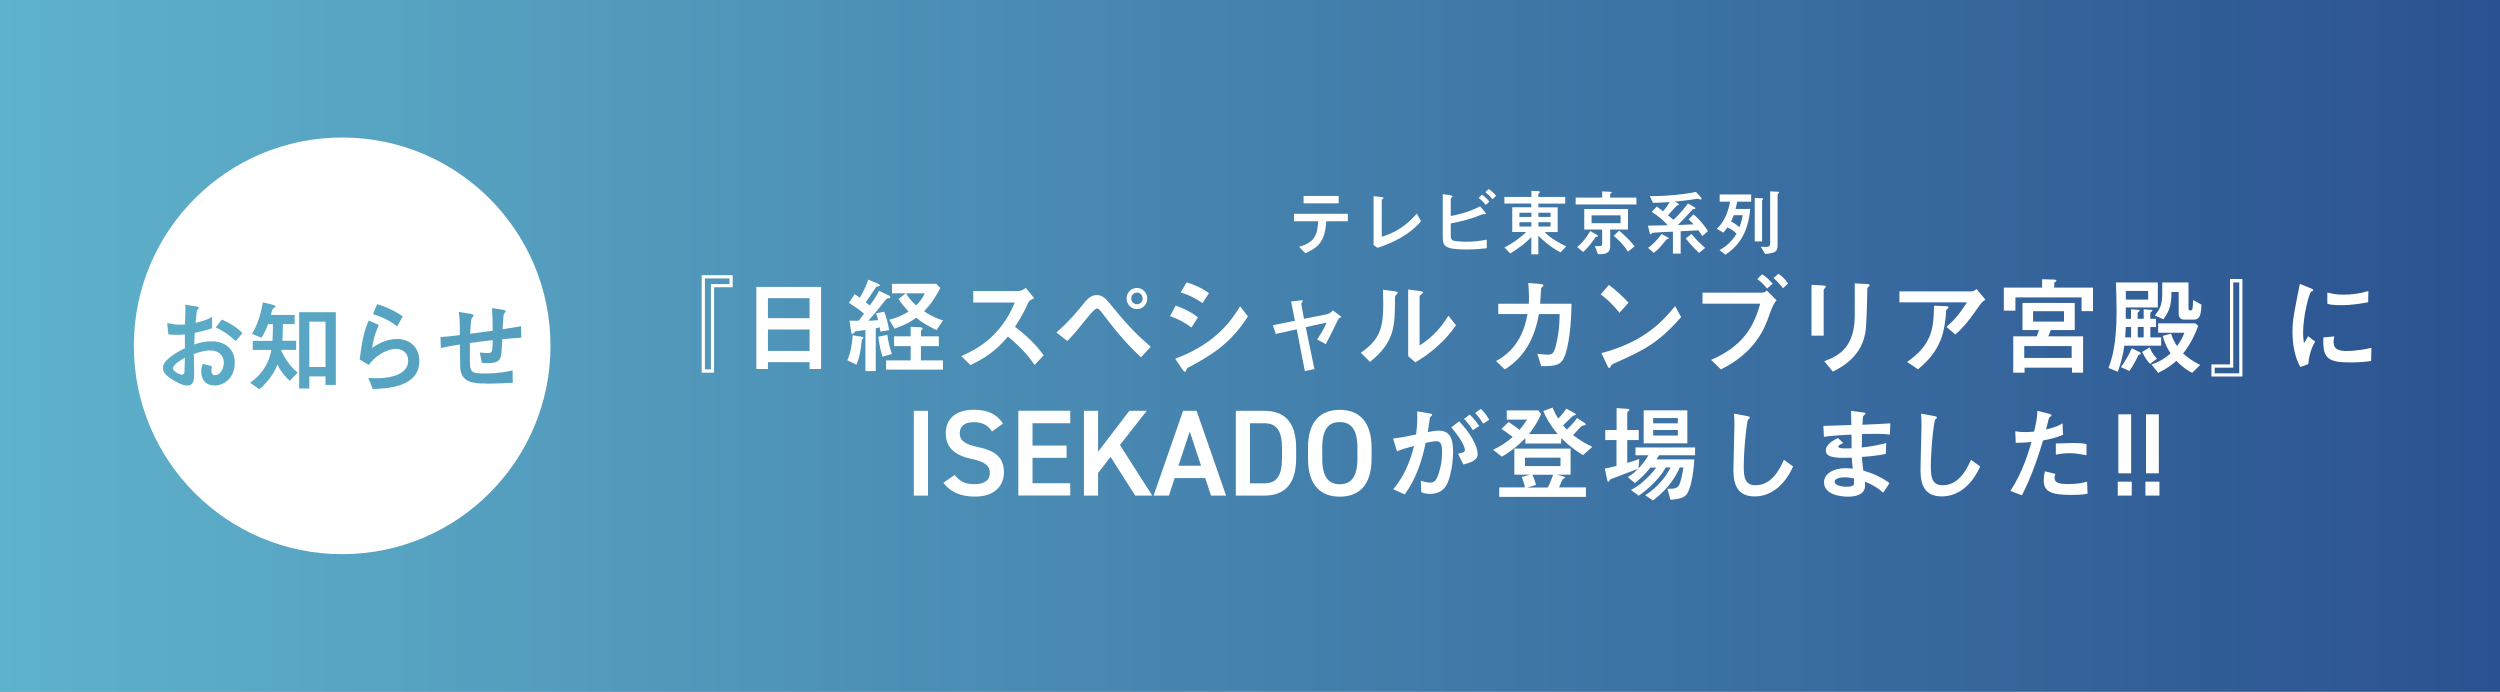 <?xml version="1.0" encoding="UTF-8"?>
<svg id="_レイヤー_1" data-name="レイヤー 1" xmlns="http://www.w3.org/2000/svg" xmlns:xlink="http://www.w3.org/1999/xlink" viewBox="0 0 300 83">
  <rect x="0" y="0" width="300" height="83" fill="#808080" stroke="none"/>
  <defs>
    <style>
      .cls-1 {
        fill: url(#_名称未設定グラデーション_5);
      }

      .cls-2 {
        fill: #fff;
      }
    </style>
    <linearGradient id="_名称未設定グラデーション_5" data-name="名称未設定グラデーション 5" x1="0" y1="41.5" x2="300" y2="41.5" gradientUnits="userSpaceOnUse">
      <stop offset="0" stop-color="#5fb2cb"/>
      <stop offset="1" stop-color="#2b5290"/>
    </linearGradient>
  </defs>
  <rect class="cls-1" y="0" width="300" height="83"/>
  <g>
    <g>
      <path class="cls-2" d="M155.89,29.62c1.86-.55,2.2-1.38,2.29-3.07h-2.9v-.89h6.46v.89h-2.59c-.13,2.62-1.17,3.23-2.51,3.84l-.75-.77ZM160.64,23.51v.89h-4.21v-.89h4.21Z"/>
      <path class="cls-2" d="M164.83,23.54l.85.09c.21.02.34.03.34.13,0,.04-.03.07-.08.1-.12.08-.13.09-.13.15v4.4c2.38-.69,3.67-2.17,4.21-2.78l.51.92c-.86.97-2.22,2.2-5.22,3.19l-.48-.33v-5.87Z"/>
      <path class="cls-2" d="M178.1,25.34c.19.21.2.25.2.29,0,.05-.07.07-.1.07-.19,0-.28,0-.38.04-1.17.5-2.39.81-3.73,1.07v1.39c0,.23,0,.51.21.63.26.15,1.35.18,1.7.18.91,0,1.55-.1,2.41-.25v1.03c-.45.05-1.36.15-2.45.15-2.69,0-2.83-.46-2.83-1.56v-5.08l.84.12c.19.03.33.06.33.15,0,.05-.06.1-.14.17-.07.05-.07.1-.07.15v2.03c.69-.12,2.05-.4,3.52-1.16l.48.56ZM178.29,24.59c-.21-.27-.47-.54-.84-.84l.38-.39c.31.21.59.46.9.83l-.44.4ZM179.11,23.91c-.25-.3-.53-.59-.86-.86l.38-.37c.34.23.62.47.91.82l-.43.4Z"/>
      <path class="cls-2" d="M180.55,23.63h3.22v-.72l.8.03c.09,0,.22.02.22.11,0,.05-.04.09-.07.11-.11.08-.12.09-.12.11v.36h3.23v.8h-3.23v.45h2.32v2.97h-1.56c.71.75,1.87,1.39,2.59,1.71l-.68.72c-1.24-.59-2.37-1.69-2.67-2v2.24h-.84v-2.09c-.66.77-1.93,1.62-2.54,1.99l-.68-.73c.82-.41,1.82-1.07,2.61-1.85h-1.68v-2.97h2.28v-.45h-3.22v-.8ZM183.77,26.03v-.5h-1.44v.5h1.44ZM183.77,27.18v-.52h-1.44v.52h1.44ZM186.07,26.03v-.5h-1.46v.5h1.46ZM186.07,27.18v-.52h-1.46v.52h1.46Z"/>
      <path class="cls-2" d="M189.08,24.54v-.83h3.18v-.74l.9.04c.16,0,.25.02.25.09,0,.06-.06.09-.08.09-.11.05-.11.07-.11.09v.43h3.15v.83h-7.28ZM191.56,28.13c.08.04.18.1.18.21,0,.06-.02.06-.19.08-.07,0-.09.03-.15.14-.56.8-.96,1.27-1.41,1.68l-.74-.6c.52-.38,1.1-1.08,1.58-1.92l.73.43ZM190.11,27.54v-2.46h5.25v2.46h-2.14v2.06c0,.92-.86.91-1.46.9l-.38-.96c.64,0,.65,0,.72-.02.11-.03.16-.15.16-.33v-1.65h-2.15ZM194.47,26.78v-.94h-3.48v.94h3.48ZM194.29,27.68c.56.45,1.3,1.16,1.86,1.87l-.79.65c-.54-.85-1.26-1.53-1.71-1.9l.64-.62Z"/>
      <path class="cls-2" d="M204.27,28.33c-.15-.23-.38-.57-.45-.69-.31.02-1.8.09-2.14.11v2.68h-.93v-2.63c-.23,0-2.37.11-2.44.14-.03,0-.16.17-.21.17-.05,0-.1-.05-.12-.11l-.23-.92c.37,0,1.84-.03,2.37-.05-.57-.66-1.15-1.12-1.91-1.6l.6-.65c.09.07.5.38.75.57.3-.3.64-.82.8-1.1-1.39.08-1.55.09-2.02.08l-.36-.8c.17,0,.37,0,.67,0,1.25,0,3.51-.2,4.87-.5l.6.67s.06.09.06.15c0,.04,0,.1-.1.1-.05,0-.28-.1-.34-.1-.2,0-.54.08-.75.11-.8.11-1.33.17-2.01.23l.41.24s.07.03.07.09c0,.04-.02.08-.05.09-.03.02-.18.05-.21.07-.03.03-.86.95-1.04,1.15.16.13.3.25.65.55.72-.63,1.59-1.74,1.75-1.97l.8.47c.05.03.09.06.09.11,0,.1-.14.1-.22.1-.08,0-.1,0-.16.09-.56.63-1.13,1.24-1.73,1.82.6-.02,1.29-.04,1.88-.08-.2-.23-.33-.38-.59-.59l.58-.6c.74.58,1.42,1.46,1.75,2.01l-.69.58ZM200.17,28.51c.07.04.09.07.09.09,0,.08-.07.08-.18.09-.07,0-.15.1-.28.27-.67.86-1.12,1.21-1.34,1.39l-.7-.6c.56-.39,1.17-1.01,1.63-1.67l.79.43ZM202.97,28.07c.62.74,1.1,1.2,1.65,1.68l-.74.6c-.61-.55-1.27-1.33-1.6-1.73l.69-.55Z"/>
      <path class="cls-2" d="M206.35,30.01c.55-.3,1.38-.86,2.03-1.97-.22-.23-.5-.48-1.08-.75-.18.25-.3.4-.5.63l-.78-.47c.74-.66,1.34-1.82,1.59-3.25h-1.25v-.86h3.78v.86h-1.68c-.07.4-.13.63-.19.87h1.76c-.25,2.65-1.17,4.29-2.98,5.49l-.72-.56ZM208.06,25.81c-.15.4-.27.63-.33.77.43.21.69.42,1,.68.25-.62.36-1.2.4-1.44h-1.07ZM211.38,23.78c.05,0,.19,0,.19.09,0,.03-.05.09-.09.14-.03.03-.03.09-.03.15v4.81h-.88v-5.22l.81.04ZM213.29,23c.08,0,.21,0,.21.09,0,.03-.08.11-.13.16-.06.05-.06.11-.06.21v5.99c0,.74-.28.92-1.49,1.03l-.53-.87c.19,0,.6.02.66.02.44,0,.47-.23.47-.52v-6.15l.86.05Z"/>
    </g>
    <g>
      <path class="cls-2" d="M87.92,34.47h-2.23v10.25h-1.49v-11.7h3.72v1.45ZM87.54,33.41h-2.95v10.91h.72v-10.23h2.23v-.68Z"/>
      <path class="cls-2" d="M97.15,44.28v-.82h-5v.82h-1.39v-9.85h7.77v9.85h-1.39ZM97.15,35.78h-5v2.4h5v-2.4ZM97.15,39.54h-5v2.57h5v-2.57Z"/>
      <path class="cls-2" d="M103.23,40.38c.27.05.38.06.38.17,0,.06-.04.09-.13.13-.06.03-.06.1-.08.27-.12,1.32-.35,2.17-.63,2.82l-1.09-.54c.44-1.04.56-1.98.64-3l.9.15ZM102.56,35.29c.1.08.53.37.62.44.45-.73.82-1.59,1.01-2.17l1.03.42c.15.06.38.17.38.27,0,.05-.14.09-.31.13-.08.01-.12.03-.17.09-.04.05-1.12,1.63-1.23,1.8.12.09.31.24.47.4.44-.59.91-1.27,1.12-1.77l.99.46c.12.05.37.19.37.28,0,.13-.09.14-.32.17-.14.03-.24.15-.33.27-1.08,1.4-1.69,2.08-1.99,2.4.17.01.4.01,1.17-.06-.1-.49-.21-.71-.26-.82l1-.2c.23.56.5,1.62.59,2.22l-1.05.17c-.03-.22-.04-.26-.09-.51-.13.04-.17.05-.47.12v5.13h-1.24v-4.93c-.19.03-1.15.14-1.21.17-.09.08-.28.32-.37.32-.1,0-.14-.23-.15-.35l-.18-1.26c.13,0,.89.01,1.09.01.14-.15.24-.28.65-.85-.5-.44-1.03-.78-1.81-1.3l.69-1.04ZM106.48,40.18c.08.62.28,1.53.54,2.3l-1.12.32c-.12-.36-.38-1.27-.5-2.39l1.08-.23ZM109.28,39.22l.99.04c.27.01.45.05.45.18,0,.04-.01.06-.04.08-.14.1-.17.15-.17.24v.6h2.15v1.18h-2.15v1.71h2.64v1.1h-6.82v-1.1h2.95v-1.71h-1.99v-1.18h1.99v-1.14ZM106.71,38.37c.95-.23,1.59-.53,2.32-.99-.68-.74-.92-1.05-1.21-1.5l.87-.68h-1.65v-1.14h5.31l.5.51c-.67,1.19-1.03,1.81-1.96,2.78,1.06.72,1.8.95,2.27,1.09l-.76,1.17c-.79-.35-1.72-.87-2.46-1.48-1.06.8-2.39,1.23-2.6,1.31l-.63-1.08ZM108.73,35.2c.32.55.67.97,1.22,1.45.47-.49.74-.86,1.03-1.45h-2.24Z"/>
      <path class="cls-2" d="M124.16,43.8c-.73-1.06-1.69-2.18-3.21-3.41-.85.97-1.94,2.24-4.5,3.42l-1.09-1.08c1.41-.62,4.66-2.09,6.41-6.43h-4.98v-1.37h5.21c.28,0,.56,0,1.1-.38l1,1.23c-.59.26-.67.4-.82.76-.05.14-.45,1.1-1.48,2.68,2.05,1.54,3.01,2.83,3.44,3.41l-1.09,1.17Z"/>
      <path class="cls-2" d="M136.93,42.89c-2.17-2.04-3.33-3.58-4.8-5.5-.22-.28-.36-.37-.51-.37q-.28,0-1.36,1.37c-1.12,1.41-1.62,1.95-2.18,2.53l-1.31-1.03c1.51-1.28,2.9-3,2.95-3.07.78-.97,1.12-1.41,1.91-1.41.73,0,1.1.45,2.15,1.74,1.55,1.91,2.86,3.22,4.31,4.46l-1.17,1.27ZM135.19,35.82c0-.72.58-1.27,1.24-1.27s1.24.56,1.24,1.27-.54,1.27-1.24,1.27-1.24-.58-1.24-1.27ZM137.12,35.82c0-.36-.28-.71-.68-.71s-.69.33-.69.71.29.69.68.69.69-.32.69-.69Z"/>
      <path class="cls-2" d="M142.97,39.31c-.97-.76-1.91-1.14-2.57-1.37l.68-1.26c.41.14,1.65.58,2.67,1.4l-.78,1.23ZM141.01,43.05c4.21-1.56,6.36-3.87,7.8-6.3l.94,1.22c-2.15,3.37-4.48,4.69-7.14,6.13-.15.08-.2.13-.26.32-.01.06-.05.19-.15.19-.12,0-.26-.21-.3-.26l-.88-1.31ZM144.3,36.37c-.68-.46-1.54-.96-2.62-1.28l.72-1.21c.82.26,1.76.63,2.68,1.3l-.78,1.19Z"/>
      <path class="cls-2" d="M153.1,40.09l-.36-1.06,2.65-.54-.46-2.31,1.05-.12c.08-.01.17-.03.22-.03.06,0,.14.03.14.1,0,.04-.15.21-.18.26-.01.03-.01.09,0,.14l.32,1.73,2.65-.53c.27-.05.51-.14.82-.49l1.03.79c-.31.14-.38.22-.51.51-.26.58-.68,1.44-1.37,2.76l-1.05-.56c.12-.18.9-1.32,1.13-2.03l-2.49.55,1.04,5.03-1.15.24-.97-5.01-2.5.55Z"/>
      <path class="cls-2" d="M163.31,42.32c2.3-1.6,2.68-2.98,2.68-5.91,0-.78-.03-1.26-.04-1.64l1.36.18c.41.05.41.09.41.17,0,.09-.09.18-.15.23-.14.13-.17.14-.17.51-.01,3.28-.03,5.17-3,7.57l-1.09-1.1ZM168.98,34.74l1.32.18c.41.05.46.05.46.17,0,.09-.04.12-.22.24-.19.14-.19.2-.19.31v5.82c1.04-.69,2.33-1.69,3.46-3.58l.9,1.15c-.46.67-1.85,2.67-4.87,4.45l-.86-.74v-8Z"/>
      <path class="cls-2" d="M184.71,34.07c.24.01.51.04.51.19,0,.06-.26.26-.28.32,0,.01-.09,1.58-.12,1.87h3.76c-.04,3.96-.63,5.82-.8,6.25-.45,1.15-1.08,1.24-2.83,1.24l-.47-1.48c.65.08,1.19.1,1.24.1.41,0,.71-.05.94-.91.37-1.44.47-2.37.5-3.96h-2.49c-.5,2.82-1.67,5.13-4.09,6.64l-1.06-1c2.83-1.51,3.5-4.12,3.78-5.64h-3.51v-1.24h3.66c.01-.17.03-.38.03-.76,0-.67-.05-1.3-.09-1.73l1.33.1Z"/>
      <path class="cls-2" d="M194.34,37.54c-.32-.4-1.15-1.41-2.26-2.21l.99-1.14c.96.72,1.82,1.55,2.35,2.13l-1.08,1.22ZM201.74,38.05c-2.81,3.19-4.51,3.96-7.67,5.39-.63.28-.69.32-.77.49-.05.13-.09.22-.19.22s-.13-.05-.3-.41l-.64-1.37c5.27-1.38,7.37-3.89,8.85-5.63l.72,1.32Z"/>
      <path class="cls-2" d="M204.3,36.45v-1.33h7.08c.17,0,.38,0,.63-.26l1.19,1.18q-.36.26-.91,1.83c-.5,1.45-1.6,4.39-5.78,6.46l-1.18-1.14c3.76-1.64,5.12-3.9,5.89-6.75h-6.91ZM212.04,34.63c-.42-.55-.77-.85-1.17-1.14l.58-.58c.4.24.78.56,1.27,1.14l-.68.58ZM213.95,34.59c-.28-.38-.59-.74-1.12-1.23l.59-.51c.44.31.77.62,1.15,1.17l-.63.58Z"/>
      <path class="cls-2" d="M217.39,34.18l1.15.06c.41.03.56.05.56.17,0,.06-.26.31-.26.38v5.49h-1.46v-6.11ZM222.57,34.01l1.28.06c.33.01.5.01.5.19,0,.05-.08.12-.19.22-.09.09-.09.1-.09.33,0,1.04-.08,3.83-.18,4.76-.37,3.17-2.81,4.44-3.95,5.03l-1.03-1.26c1.8-.63,3.66-1.73,3.66-5.5v-3.83Z"/>
      <path class="cls-2" d="M227.93,36.28v-1.31h8.58c.17,0,.31,0,.68-.28l1.06,1.27c-.42.27-.47.35-.97,1.06-1.28,1.87-1.99,2.54-2.63,3.12l-1.08-.91c1.32-1.13,1.94-2.13,2.46-2.95h-8.11ZM228.84,43.45c2.95-2.1,3.21-3.91,3.24-6.77l1.32.06c.35.01.42.04.42.15,0,.06-.04.12-.15.2-.13.1-.15.14-.15.38,0,.74-.27,2.44-.62,3.27-.74,1.82-1.72,2.68-2.73,3.58l-1.33-.89Z"/>
      <path class="cls-2" d="M251.16,34.51v2.83h-1.37v-1.65h-7.94v1.59h-1.39v-2.77h4.59v-1l1.39.04c.15,0,.33.01.33.14,0,.04-.14.15-.18.18-.08.06-.08.14-.08.2v.44h4.64ZM249.97,40.36v4.36h-1.33v-.6h-5.69v.6h-1.36v-4.36h2.82c.13-.35.18-.48.27-.75h-1.98v-3.26h6.27v3.26h-2.87c-.08.22-.27.66-.31.75h4.18ZM248.6,41.53h-5.69v1.42h5.69v-1.42ZM247.68,37.34h-3.71v1.25h3.71v-1.25Z"/>
      <path class="cls-2" d="M257.24,38.26v-1.14l.82.05c.09,0,.24.01.24.09,0,.03-.03.05-.18.19-.08.06-.08.14-.08.19v.62h.68v.99s-.68,0-.68,0v1.24h1.3v.99h-4.42c-.15,1.06-.37,1.99-.78,3.13l-1.12-.45c.38-1.04.97-2.69.97-6.82,0-1.06-.04-2.36-.08-3.44h5.03v3h-3.85v1.36h.63v-1.14l.82.05c.09,0,.24.01.24.09,0,.03-.03.05-.18.19-.08.06-.08.14-.08.19v.62h.71ZM256.73,42.24s.17.09.17.18c0,.08-.04.09-.2.14-.08.03-.09.05-.22.32-.26.56-.74,1.35-.94,1.64l-1.03-.47c.56-.77.94-1.45,1.31-2.26l.91.45ZM255.73,40.49v-1.25h-.63c-.03.59-.04.66-.08,1.25h.71ZM255.1,34.91v1.04h2.68v-1.04h-2.68ZM256.53,39.24v1.25h.71v-1.25h-.71ZM257.96,41.68c.14.36.38.85.87,1.37l-.82.62c-.36-.38-.64-.8-.95-1.44l.9-.55ZM263.07,44.74c-.45-.22-1.08-.58-1.9-1.44-.62.55-1.24.99-2.19,1.44l-.8-1c.51-.17,1.28-.46,2.29-1.33-.47-.72-.74-1.33-.94-2.1l1-.28c.22.74.51,1.19.73,1.49.42-.56.65-1.05.87-1.59h-3.15v-1.13h4.47l.33.31c-.18.5-.74,1.99-1.81,3.31.62.55,1.18.94,2.05,1.37l-.97.96ZM262.63,37.04c0,.19.09.21.24.21s.21-.05.24-.3c.04-.22.06-.62.06-.95l1,.55c-.03,1.64-.41,1.8-.91,1.8h-1.18c-.45,0-.64-.3-.64-.77v-2.55h-.87c0,1.4-.15,2.18-.96,3.28l-1.03-.45c.92-1.14.91-1.67.89-3.96h3.15v3.14Z"/>
      <path class="cls-2" d="M265.37,43.73h2.23v-10.25h1.49v11.7h-3.72v-1.45ZM265.76,44.8h2.95v-10.91h-.72v10.23h-2.23v.68Z"/>
      <path class="cls-2" d="M276.04,44.04c-.69-1.19-.94-2.81-.94-4.21s.17-2.22.88-5.76l1.27.51c.26.1.33.14.33.24,0,.03,0,.06-.03.08-.04.03-.15.06-.19.08-.26.1-.99,2.96-.99,4.94,0,.33.03.81.1,1.27.12-.17.23-.35.5-.85l.85.64c-.56.94-.76,1.95-.83,2.71l-.96.35ZM284.54,43.32c-.85.13-1.56.17-2.57.17-2.69,0-3.28-.56-3.16-3l1.31-.12c-.06.22-.09.49-.09.71,0,.67.42,1.04,1.53,1.04.31,0,1.4-.01,3.01-.38l-.04,1.59ZM284.17,36.27c-.77.14-1.86.35-3.24.35-.28,0-1.19,0-1.65-.17v-1.35c.62.15,1.06.26,1.95.26,1.03,0,2-.14,2.98-.44l-.03,1.35Z"/>
    </g>
    <g>
      <path class="cls-2" d="M111.36,59.47h-1.7v-10.17h1.7v10.17Z"/>
      <path class="cls-2" d="M119.04,51.76c-.5-.69-1.05-1.1-2.2-1.1-1.05,0-1.67.47-1.67,1.33,0,.97.77,1.35,2.19,1.66,2.05.44,3.11,1.21,3.11,3.03,0,1.52-1.01,2.91-3.46,2.91-1.74,0-2.96-.53-3.8-1.66l1.34-.93c.6.72,1.21,1.1,2.38,1.1,1.4,0,1.85-.62,1.85-1.35,0-.81-.46-1.31-2.23-1.69-1.96-.41-3.06-1.35-3.06-3.08,0-1.53,1-2.81,3.39-2.81,1.63,0,2.76.54,3.48,1.66l-1.29.93Z"/>
      <path class="cls-2" d="M128.43,49.3v1.49h-4.53v2.68h4.09v1.47h-4.09v3.05h4.53v1.47h-6.23v-10.17h6.23Z"/>
      <path class="cls-2" d="M136.22,59.47l-2.95-4.64-1.5,1.93v2.71h-1.7v-10.17h1.7v4.91l3.75-4.91h2.09l-3.22,4.1,3.88,6.07h-2.05Z"/>
      <path class="cls-2" d="M138.43,59.47l3.54-10.17h1.62l3.54,10.17h-1.81l-.69-2.1h-3.67l-.69,2.1h-1.83ZM141.42,55.89h2.71l-1.36-4.11-1.36,4.11Z"/>
      <path class="cls-2" d="M148.3,59.47v-10.17h3.43c2.29,0,3.81,1.22,3.81,4.48v1.21c0,3.26-1.53,4.48-3.81,4.48h-3.43ZM153.84,54.99v-1.21c0-2.09-.65-2.99-2.11-2.99h-1.73v7.21h1.73c1.46,0,2.11-.91,2.11-3.01Z"/>
      <path class="cls-2" d="M160.77,59.6c-2.28,0-3.81-1.37-3.81-4.56v-1.3c0-3.2,1.53-4.56,3.81-4.56s3.82,1.37,3.82,4.56v1.3c0,3.2-1.53,4.56-3.82,4.56ZM158.67,55.03c0,2.19.74,3.08,2.1,3.08s2.12-.88,2.12-3.08v-1.3c0-2.19-.76-3.08-2.12-3.08s-2.1.88-2.1,3.08v1.3Z"/>
      <path class="cls-2" d="M167.17,58.74c1.26-1.49,2.06-3.31,2.51-5.23-1.01.27-1.48.41-2.04.65l-.47-1.53c.89-.12,1.08-.15,2.76-.49.14-1.1.17-1.85.13-2.78l1.31.22c.44.08.49.08.49.18,0,.06-.04.1-.06.13-.03.04-.19.15-.2.19-.09.59-.19,1.33-.27,1.77.35-.06.85-.17,1.32-.17,1.51,0,1.72,1.24,1.72,2.55,0,1.62-.38,2.94-.51,3.32-.17.5-.56,1.72-2.27,1.72-.5,0-.81-.12-1.03-.19l-.06-1.39c.41.12.77.22,1.12.22.46,0,.68-.23.88-.71.08-.17.55-1.39.55-2.86,0-.77-.04-1.4-.69-1.4-.32,0-1.14.18-1.28.2-.45,2.21-1.18,4.37-2.51,6.19l-1.37-.62ZM174.96,54.45c.6-.13.83-.18.83-.46,0-.09-.05-.85-1.64-2.71l.95-.72c2.08,2.21,2.22,3.62,2.22,3.9,0,.81-.83,1.04-1.72,1.28l-.64-1.3ZM176.74,51.62c-.28-.45-.58-.85-1.06-1.36l.69-.51c.46.45.83.92,1.14,1.36l-.77.51ZM177.98,50.84c-.27-.44-.51-.8-.96-1.28l.68-.5c.37.35.67.72,1.01,1.32l-.73.46Z"/>
      <path class="cls-2" d="M179.18,53.97c.76-.36,1.55-.82,2.35-1.54-.53-.41-1-.73-1.35-.96l.85-.83c.55.35.9.62,1.31.94.44-.51.67-.86.91-1.23h-2.44v-1.1h3.78l.35.44c-.26.58-.68,1.42-1.46,2.4h3.44c-.91-1.09-1.39-1.96-1.73-2.77l1.12-.41c.17.42.36.83.68,1.31.37-.35.62-.67.96-1.19l.97.53c.06.04.18.09.18.19,0,.05-.3.13-.35.15-.05.04-.99.97-1.18,1.14.09.12.24.3.46.51.23-.22.87-.87,1.22-1.39l.85.55c.12.08.19.15.19.21,0,.09-.03.09-.3.14-.19.04-.22.08-.49.37-.24.26-.72.77-.73.78.72.56,1.41.99,2.31,1.41l-1.12,1c-1.19-.74-1.77-1.23-2.62-2.05v.65h-4.3v-.65c-1.19,1.24-2.19,1.87-2.81,2.23l-1.06-.82ZM186.85,56.97l.73.19c.2.05.23.09.23.15s-.31.21-.33.26c-.06.09-.32.78-.4.92h3.23v1.13h-10.4v-1.13h3.08c-.05-.33-.28-1.03-.38-1.26l1.01-.27h-1.9v-3.13h6.75v3.13h-1.62ZM187.26,54.92h-4.26v1.01h4.26v-1.01ZM185.73,58.5c.27-.46.58-1.35.64-1.53h-2.49c.09.18.31.65.44,1.22l-1.03.31h2.44Z"/>
      <path class="cls-2" d="M193.99,52.81h-1.36v-1.21h1.36v-2.63l1.24.09c.12.01.3.03.3.13,0,.06-.01.08-.18.2-.08.06-.08.14-.08.22v1.99h1.38v1.21h-1.38v2.74c.98-.29,1.2-.37,1.44-.47l-.09,1.14c.7-.77.98-1.22,1.2-1.59h-1.56v-.93h7.15v.93h-4.32c-.12.18-.15.26-.32.5h4.55c-.09,1.73-.46,3.77-1.01,4.3-.36.36-.97.47-1.85.55l-.37-1.32c.76,0,1.22-.01,1.45-.55.12-.28.36-1.17.47-2.01h-.44c-.36.82-1.14,2.39-3.22,3.96l-.92-.63c1.7-1.09,2.55-2.4,3.05-3.33h-.59c-.96,1.73-2.74,3.03-3.24,3.39l-.94-.69c.94-.46,2.07-1.42,3.05-2.69h-.71c-.58.74-1.14,1.27-1.86,1.86l-.86-.72c.41-.24.73-.47,1.26-1-.32.13-3.33,1.24-3.35,1.27-.05.05-.18.3-.24.3-.09,0-.14-.22-.15-.31l-.27-1.28c.28-.05.53-.1,1.4-.32v-3.08ZM197.24,49.24h5.24v3.96h-5.24v-3.96ZM201.34,50.8v-.63h-2.96v.63h2.96ZM201.34,52.26v-.66h-2.96v.66h2.96Z"/>
      <path class="cls-2" d="M215.17,55.98c-.94,2.1-2.53,3.59-4.61,3.59-2.45,0-2.55-2.04-2.55-3.29,0-.74.12-4.37.12-5.19,0-.54-.02-1.17-.05-1.45l1.53.28c.27.05.36.06.36.2,0,.04-.01.07-.04.1-.02.04-.14.09-.15.11-.16.15-.53,3.54-.53,5.64,0,1.21.1,2.26,1.42,2.26,2.02,0,2.97-2.1,3.4-3.05l1.11.8Z"/>
      <path class="cls-2" d="M225.99,59.13c-.58-.53-1.23-.95-2.2-1.33.01.22.02.34.02.47,0,1.06-1.1,1.33-2.04,1.33-1.06,0-2.89-.31-2.89-1.72,0-1.03,1.13-1.7,2.58-1.7.36,0,.68.04.87.06-.07-.66-.1-.94-.12-1.32-1.55.05-3.11.09-3.11-.84,0-.8.97-1.3,1.46-1.51l.63.58c-.32.16-.59.3-.59.43,0,.17.31.21.46.22.25.02.33.01,1.13,0-.01-1.29-.01-1.43-.01-1.65-.49.02-2.49.12-3.31.28l-.07-1.32c.31,0,2.77-.09,3.36-.11,0-.27-.04-1.45-.04-1.69l1.3.16c.41.05.44.05.44.17,0,.06-.27.25-.28.3-.04.12-.04.22-.09,1.03,2.03-.09,2.58-.11,3.35-.17l-.06,1.35c-.28-.04-.66-.09-1.83-.09-.73,0-1.1.01-1.5.02-.01.37-.02,1.01-.04,1.62,1.33-.15,2.2-.33,2.93-.54l-.04,1.3c-.98.25-2.65.36-2.87.37.04.68.09,1.09.16,1.64,1.1.32,2.12.75,3.16,1.5l-.76,1.13ZM221.31,57.28c-.62,0-1.16.18-1.16.53,0,.38.73.6,1.39.6.95,0,.95-.27.95-.52,0-.14,0-.21-.02-.48-.41-.07-.82-.14-1.16-.14Z"/>
      <path class="cls-2" d="M237.62,55.98c-.94,2.1-2.53,3.59-4.61,3.59-2.45,0-2.55-2.04-2.55-3.29,0-.74.12-4.37.12-5.19,0-.54-.02-1.17-.05-1.45l1.53.28c.27.05.36.06.36.2,0,.04-.01.07-.04.1-.02.04-.14.09-.15.11-.16.15-.53,3.54-.53,5.64,0,1.21.1,2.26,1.42,2.26,2.02,0,2.97-2.1,3.4-3.05l1.11.8Z"/>
      <path class="cls-2" d="M245.79,49.62c.1.02.38.11.38.2,0,.03,0,.09-.04.12s-.21.14-.23.17c-.04.05-.32,1.24-.37,1.43,1.27-.31,1.67-.55,1.98-.74l.05,1.37c-.74.33-1.45.5-2.4.69-1,3.41-1.87,5.23-2.52,6.58l-1.4-.53c1.49-2.23,2.24-4.81,2.53-5.87-.7.06-1.1.09-1.88.1l-.06-1.39c.29.05.64.1,1.19.1.47,0,.84-.04,1.07-.06.32-1.37.39-1.87.39-2.49l1.3.32ZM250.5,59.25c-.63.14-1.59.14-1.99.14-2.29,0-3.26-.37-3.26-1.7,0-.37.05-.78.14-1.13l1.27.31c-.05.11-.11.25-.11.46,0,.47.26.76,1.62.76,1.23,0,1.91-.18,2.28-.29l.06,1.46ZM250.38,54.63c-.62-.12-1.35-.25-1.99-.25-.17,0-.97.01-1.69.18v-1.34c.32-.01,1.75-.06,2.03-.06,1.12,0,1.44.09,1.65.14v1.33Z"/>
      <g>
        <path class="cls-2" d="M255.81,59.47h-1.68v-1.67h1.68v1.67ZM255.74,49.72h-1.54v7.08h1.54v-7.08Z"/>
        <path class="cls-2" d="M259.13,59.47h-1.68v-1.67h1.68v1.67ZM259.06,49.72h-1.54v7.08h1.54v-7.08Z"/>
      </g>
    </g>
  </g>
  <g>
    <path class="cls-2" d="M20.75,44.23c0,.29.77.73,1.07.73s.31-.3.32-.41c0-.11.02-.65.05-1.63-.54.31-1.44.84-1.44,1.31Z"/>
    <rect class="cls-2" x="37.12" y="38.6" width="1.94" height="5.44"/>
    <path class="cls-2" d="M41.06,16.5c-13.81,0-25,11.19-25,25s11.19,25,25,25,25-11.19,25-25-11.19-25-25-25ZM25.71,46.25c-1.28,0-1.56-1.04-1.56-1.68,0-.43.11-.72.18-.91l1.1.28c-.02.11-.06.31-.06.52,0,.11,0,.56.43.56.65,0,1.06-.8,1.06-1.51,0-.91-.71-1.46-1.6-1.46-.74,0-1.45.24-2,.43,0,.37.04,2.16.04,2.4,0,.79-.11,1.39-.84,1.39-.5,0-1.36-.4-2.14-.96-.38-.29-.76-.6-.76-1.15,0-.46.25-.82.83-1.28.5-.41,1.16-.79,1.8-1.1,0-.52,0-.64-.01-1.64-.19.01-.41.04-.83.04s-.83-.02-1.15-.05l-.14-1.37c.34.08.77.2,1.48.2.3,0,.53-.02.66-.04.02-.47.05-1.4.05-1.82,0-.18,0-.31-.02-.53l1.27.19c.07.01.36.06.36.19,0,.05-.18.24-.2.28-.07.1-.18,1.32-.19,1.51.71-.17,1.3-.32,1.98-.71v1.37c-.86.26-1.19.36-2.08.55-.01.22-.05,1.18-.06,1.38.64-.2,1.27-.37,2.06-.37,1.67,0,2.8.94,2.8,2.57,0,1.87-1.32,2.74-2.45,2.74ZM28.29,40.93c-.5-.47-1.24-1.1-2.4-1.64l.73-.95c.9.41,1.75.89,2.47,1.63l-.8.96ZM34.79,45.71c-.54-.48-1.06-1.07-1.49-1.96-.49,1.19-1.2,2.14-2.18,2.96l-1.1-.78c1.72-1.22,2.33-2.71,2.54-3.94h-2.23v-1.09h2.36c.02-.25.06-.7.06-2h-.58c-.23.6-.46,1.1-.8,1.64l-1.13-.48c.52-.84,1.03-2.1,1.3-3.78l1.09.26c.14.04.42.12.42.24,0,.07-.01.07-.24.22-.18.11-.25.58-.29.79h2.84v1.1h-1.42c0,.35,0,1.31-.06,2h1.66v1.09h-1.79v.11c.53,1.1,1.21,2.04,1.97,2.62l-.94.98ZM40.3,46.19h-1.24v-1.02h-1.94v1.45h-1.22v-9.16h4.4v8.72ZM45.26,36.5c1,.3,1.98.72,3.07,1.46l-.67,1.21c-.97-.76-1.84-1.13-2.9-1.48l.5-1.2ZM44.72,46.68l-.52-1.33c.24.01.6.04,1,.04.6,0,3.78-.06,3.78-2.1,0-1.14-.95-1.43-1.44-1.43-.66,0-1.42.32-1.96.67-.64.41-.97.82-1.34,1.27l-1.08-.67c.3-2.36.54-3.43,1.09-4.67l1.21.54c-.6,1.34-.72,2.15-.8,2.75.54-.36,1.57-1.07,2.96-1.07,1.67,0,2.7,1.09,2.7,2.65,0,3.19-4.06,3.31-5.6,3.35ZM58.3,46.02c-1.22,0-2.98,0-3.07-1.92-.02-.4-.04-2.33-.04-2.76-.46.07-1.56.25-2.29.43l-.04-1.33c.59-.02,1.15-.08,2.32-.23.01-1.5-.02-2.17-.13-2.78l1.4.23c.12.02.38.06.38.22,0,.06-.2.26-.23.32-.1.25-.17,1.57-.18,1.85l2.7-.36c0-.74-.01-1.74-.08-2.72l1.31.2s.34.05.34.19c0,.06-.19.25-.22.3-.07.12-.14,1.57-.16,1.85.32-.06,1.72-.28,2.21-.36l.04,1.37c-.92.06-1.37.1-2.29.18-.08,1.75-.11,2.14-.35,2.45-.35.43-.83.43-2.09.42l-.26-1.27c.43.06.84.06.91.06.61,0,.61-.07.65-1.55-1.04.12-1.84.23-2.74.35,0,.24-.01,1.39-.01,1.66,0,1.82,0,2,1.85,2,1.62,0,2.74-.25,3.28-.37l.02,1.48c-1.45.08-2.24.11-3.23.11Z"/>
  </g>
</svg>